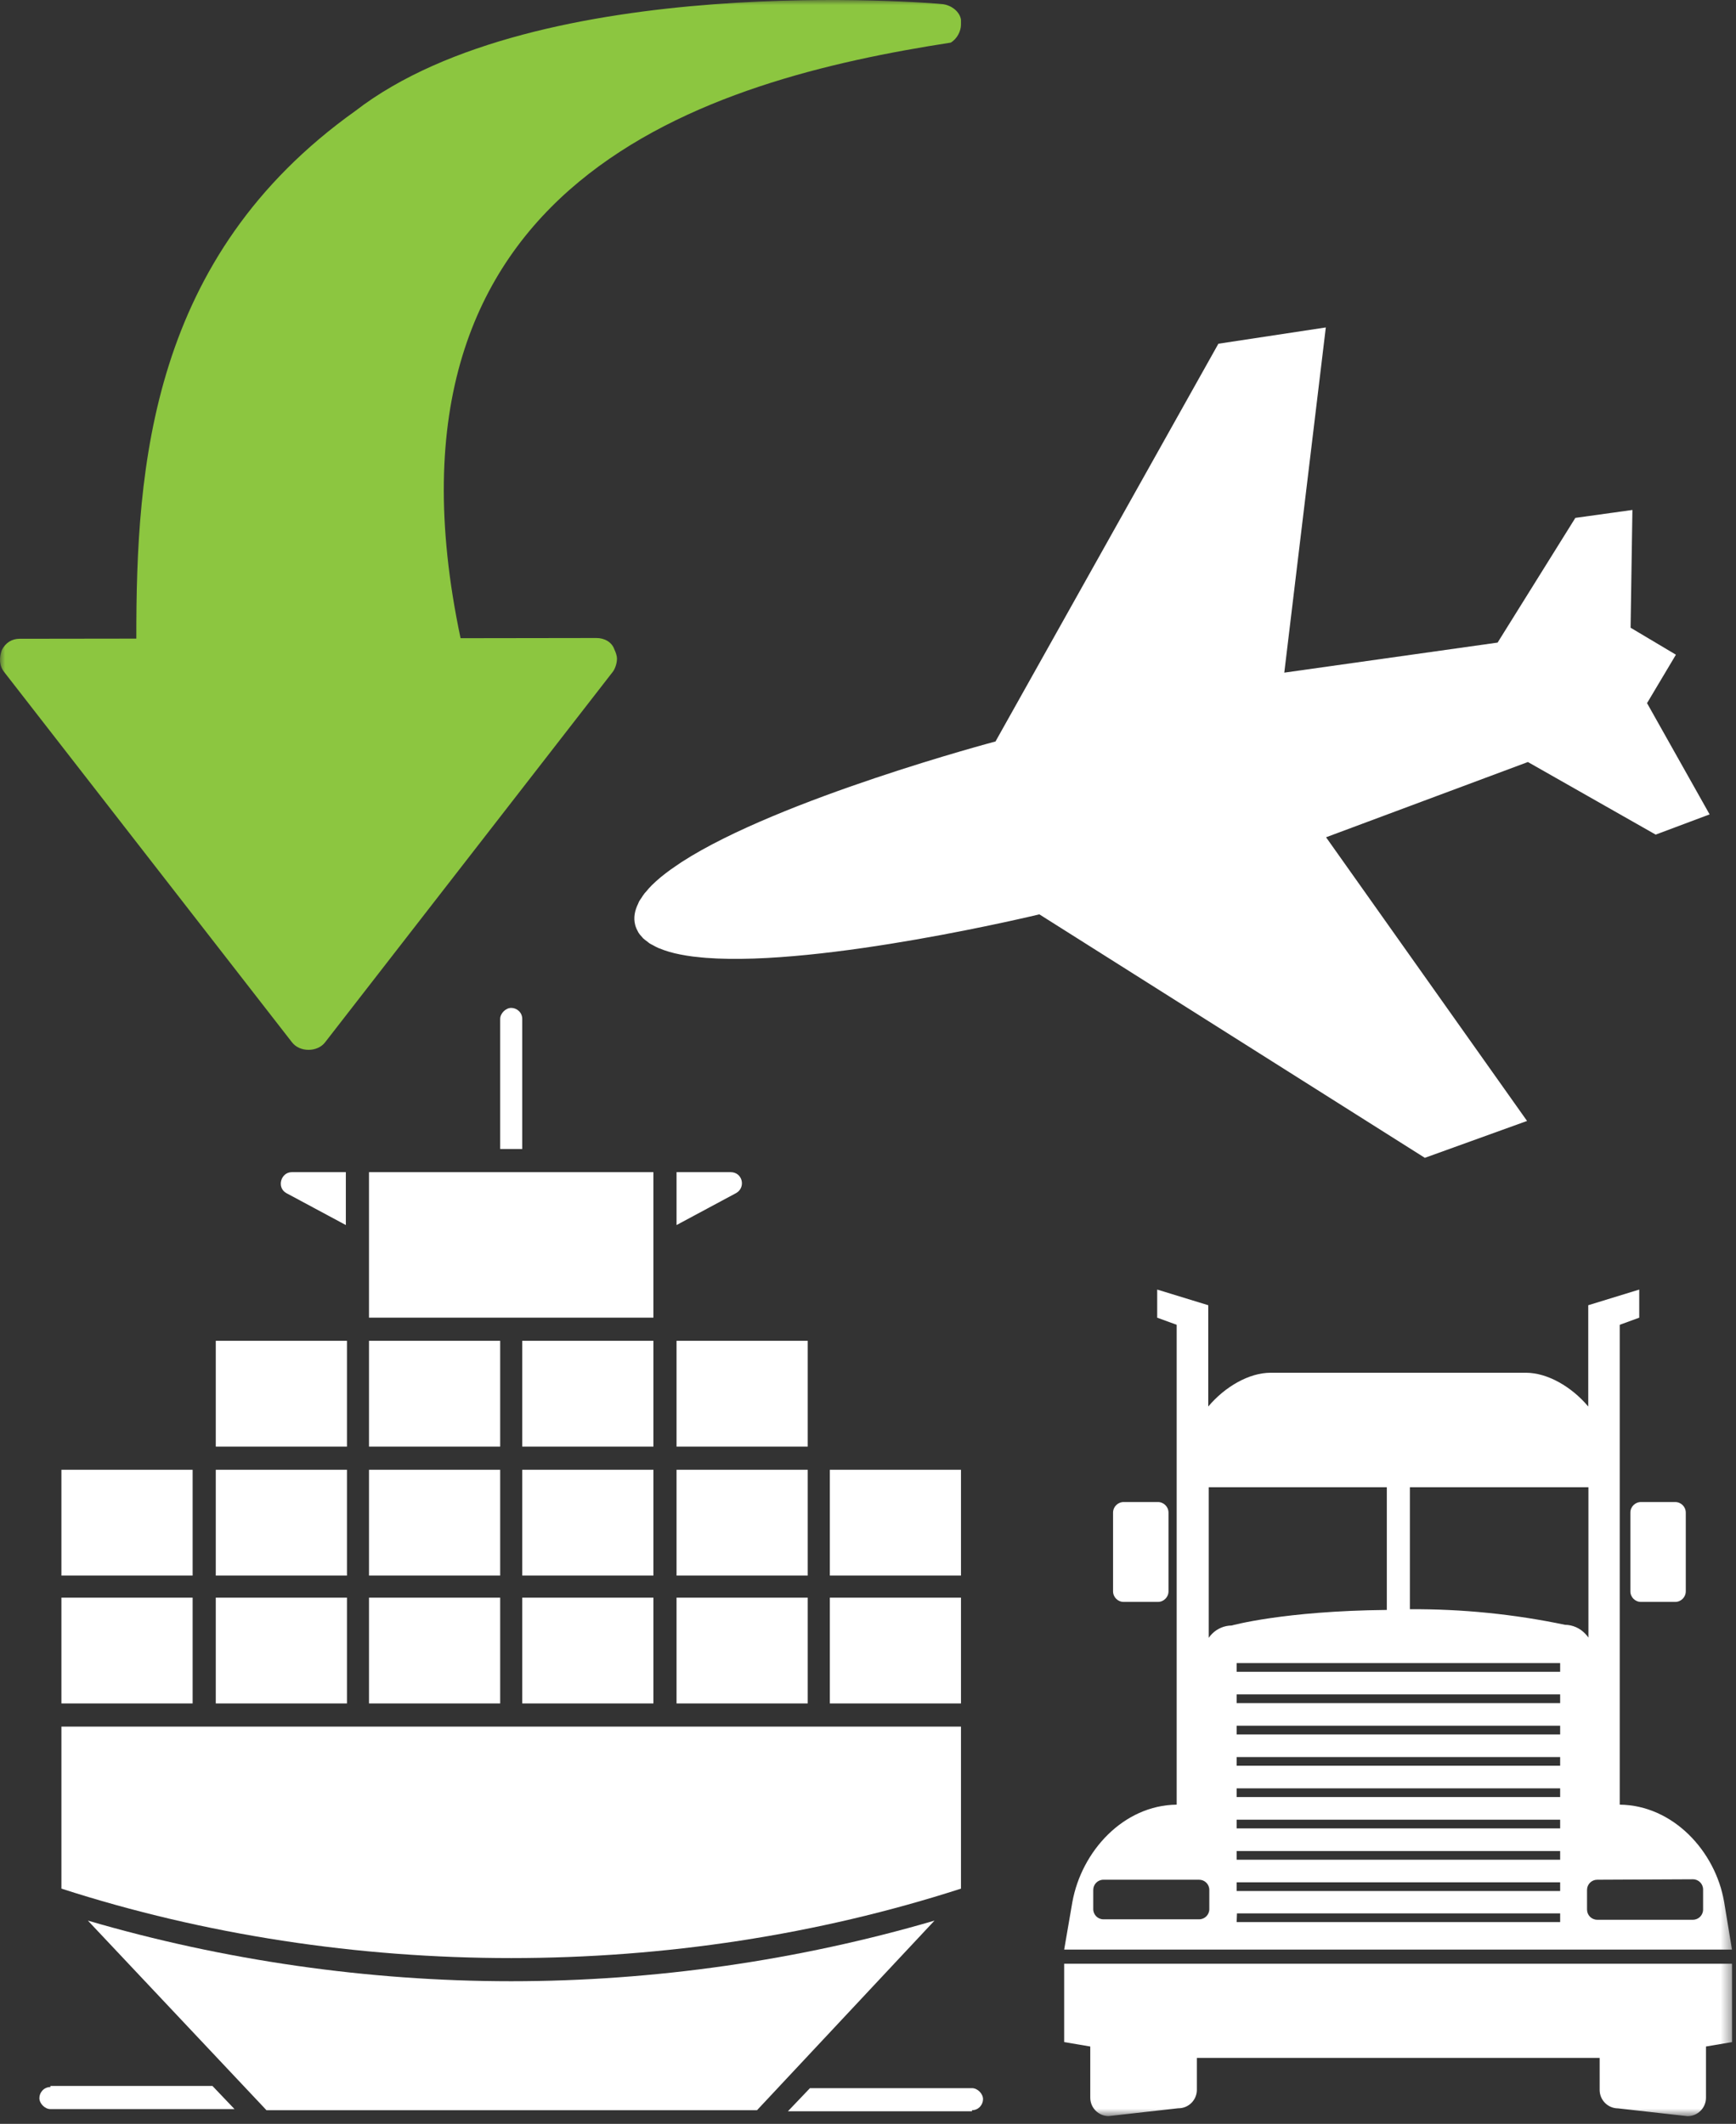 <?xml version="1.0" encoding="UTF-8" standalone="no"?>
<svg width="170px" height="208px" viewBox="0 0 170 208" version="1.1" xmlns="http://www.w3.org/2000/svg" xmlns:xlink="http://www.w3.org/1999/xlink">
    <rect x="0" y="0" width="170" height="208" fill="#333333" stroke="none"/>
    <!-- Generator: Sketch 48.2 (47327) - http://www.bohemiancoding.com/sketch -->
    <title>Page 1</title>
    <desc>Created with Sketch.</desc>
    <defs>
        <polygon id="path-1" points="0 207.249 169.616 207.249 169.616 0 0 0"></polygon>
    </defs>
    <g id="GENERAL" stroke="none" stroke-width="1" fill="none" fill-rule="evenodd">
        <g id="Page-1">
            <path d="M95.184,206.66 C95.832,206.66 96.265,206.119 96.265,205.581 C96.265,205.041 95.725,204.501 95.184,204.501 L79.316,204.501 L77.156,206.767 L95.184,206.767 L95.184,206.66 Z" id="Fill-1" fill="#FFFFFF"></path>
            <path d="M4.936,204.393 C4.29,204.393 3.857,204.933 3.857,205.474 C3.857,206.011 4.396,206.552 4.936,206.552 L22.965,206.552 L20.805,204.286 L4.936,204.286 L4.936,204.393 Z" id="Fill-3" fill="#FFFFFF"></path>
            <path d="M51.141,99.787 C51.141,99.14 50.6,98.708 50.061,98.708 C49.521,98.708 48.981,99.249 48.981,99.787 L48.981,112.525 L51.141,112.525 L51.141,99.787 Z" id="Fill-5" fill="#FFFFFF"></path>
            <path d="M8.606,188.093 L26.094,206.66 L74.133,206.66 L91.513,188.093 C78.235,191.98 64.094,194.03 50.06,194.03 C36.026,194.03 21.884,191.98 8.606,188.093" id="Fill-7" fill="#FFFFFF"></path>
            <path d="M65.066,169.093 L50.061,169.093 L35.056,169.093 L19.941,169.093 L6.015,169.093 L6.015,184.961 C34.084,194.03 66.037,194.03 94.105,184.961 L94.105,169.093 L80.179,169.093 L65.066,169.093 Z" id="Fill-9" fill="#FFFFFF"></path>
            <mask id="mask-2" fill="white">
                <use xlink:href="#path-1"></use>
            </mask>
            <g id="Clip-12"></g>
            <polygon id="Fill-11" fill="#FFFFFF" mask="url(#mask-2)" points="6.015 154.303 18.863 154.303 18.863 143.94 6.015 143.94"></polygon>
            <polygon id="Fill-13" fill="#FFFFFF" mask="url(#mask-2)" points="21.13 154.303 33.977 154.303 33.977 143.94 21.13 143.94"></polygon>
            <polygon id="Fill-14" fill="#FFFFFF" mask="url(#mask-2)" points="36.135 154.303 48.981 154.303 48.981 143.94 36.135 143.94"></polygon>
            <polygon id="Fill-15" fill="#FFFFFF" mask="url(#mask-2)" points="51.141 154.303 63.986 154.303 63.986 143.94 51.141 143.94"></polygon>
            <polygon id="Fill-16" fill="#FFFFFF" mask="url(#mask-2)" points="66.252 154.303 79.098 154.303 79.098 143.94 66.252 143.94"></polygon>
            <polygon id="Fill-17" fill="#FFFFFF" mask="url(#mask-2)" points="81.259 154.303 94.105 154.303 94.105 143.94 81.259 143.94"></polygon>
            <polygon id="Fill-18" fill="#FFFFFF" mask="url(#mask-2)" points="6.015 166.825 18.863 166.825 18.863 156.462 6.015 156.462"></polygon>
            <polygon id="Fill-19" fill="#FFFFFF" mask="url(#mask-2)" points="21.13 166.825 33.977 166.825 33.977 156.462 21.13 156.462"></polygon>
            <polygon id="Fill-20" fill="#FFFFFF" mask="url(#mask-2)" points="36.135 166.825 48.981 166.825 48.981 156.462 36.135 156.462"></polygon>
            <polygon id="Fill-21" fill="#FFFFFF" mask="url(#mask-2)" points="51.141 166.825 63.986 166.825 63.986 156.462 51.141 156.462"></polygon>
            <polygon id="Fill-22" fill="#FFFFFF" mask="url(#mask-2)" points="66.252 166.825 79.098 166.825 79.098 156.462 66.252 156.462"></polygon>
            <polygon id="Fill-23" fill="#FFFFFF" mask="url(#mask-2)" points="81.259 166.825 94.105 166.825 94.105 156.462 81.259 156.462"></polygon>
            <polygon id="Fill-24" fill="#FFFFFF" mask="url(#mask-2)" points="21.13 141.673 33.977 141.673 33.977 131.31 21.13 131.31"></polygon>
            <polygon id="Fill-25" fill="#FFFFFF" mask="url(#mask-2)" points="36.135 141.673 48.981 141.673 48.981 131.31 36.135 131.31"></polygon>
            <polygon id="Fill-26" fill="#FFFFFF" mask="url(#mask-2)" points="51.141 141.673 63.986 141.673 63.986 131.31 51.141 131.31"></polygon>
            <polygon id="Fill-27" fill="#FFFFFF" mask="url(#mask-2)" points="66.252 141.673 79.098 141.673 79.098 131.31 66.252 131.31"></polygon>
            <polygon id="Fill-28" fill="#FFFFFF" mask="url(#mask-2)" points="63.985 129.043 63.985 121.918 63.985 114.794 36.134 114.794 36.134 121.918 36.134 129.043 50.06 129.043"></polygon>
            <path d="M33.867,114.794 L28.578,114.794 C27.498,114.794 27.066,116.305 28.038,116.845 L33.867,119.974 L33.867,114.794 Z" id="Fill-29" fill="#FFFFFF" mask="url(#mask-2)"></path>
            <path d="M66.252,114.794 L66.252,119.974 L72.082,116.845 C73.054,116.305 72.731,114.794 71.542,114.794 L66.252,114.794 Z" id="Fill-30" fill="#FFFFFF" mask="url(#mask-2)"></path>
            <path d="M62.494,88.493 C62.15,89.19 62.023,89.882 62.195,90.559 C62.195,90.565 62.199,90.57 62.199,90.576 C62.2,90.579 62.2,90.581 62.2,90.581 C62.258,90.807 62.351,91.016 62.463,91.213 C62.473,91.23 62.475,91.251 62.484,91.268 C62.599,91.464 62.747,91.644 62.913,91.813 C62.932,91.834 62.945,91.858 62.964,91.88 C63.087,91.998 63.237,92.1 63.38,92.208 C63.468,92.272 63.539,92.347 63.635,92.405 C63.723,92.462 63.833,92.508 63.929,92.561 C64.107,92.66 64.281,92.76 64.48,92.845 C64.517,92.863 64.56,92.874 64.597,92.888 C65.184,93.132 65.856,93.329 66.612,93.476 L66.615,93.476 C67.006,93.555 67.414,93.622 67.843,93.677 C67.986,93.694 68.141,93.706 68.29,93.723 C68.57,93.755 68.848,93.785 69.144,93.807 C80.539,94.686 101.78,89.546 101.78,89.546 L139.529,113.391 L149.539,109.779 L129.856,81.998 L149.622,74.628 L162.135,81.737 L167.416,79.757 L161.289,68.861 L164.116,64.118 L159.677,61.475 L159.856,49.942 L154.268,50.719 L146.655,62.931 L125.765,65.875 L129.832,32.067 L119.312,33.663 L97.486,72.615 C97.486,72.615 76.349,78.219 66.755,84.421 C66.539,84.561 66.341,84.703 66.135,84.843 C65.982,84.948 65.819,85.054 65.677,85.159 C65.354,85.39 65.053,85.625 64.767,85.856 C64.742,85.88 64.714,85.9 64.688,85.92 C64.39,86.167 64.117,86.414 63.867,86.661 C63.854,86.674 63.839,86.688 63.825,86.699 C63.613,86.913 63.431,87.122 63.256,87.337 C63.211,87.388 63.158,87.437 63.118,87.489 C62.999,87.637 62.911,87.786 62.814,87.934 C62.737,88.05 62.649,88.165 62.584,88.279 C62.548,88.351 62.527,88.421 62.494,88.493" id="Fill-31" fill="#FFFFFF" mask="url(#mask-2)"></path>
            <path d="M153.282,192.319 L104.21,192.319 L104.21,199.99 L106.766,200.423 L106.766,205.425 C106.761,206.419 107.562,207.229 108.556,207.24 L115.372,206.472 C116.369,206.488 117.189,205.69 117.205,204.692 L117.205,204.686 L117.205,201.54 L156.648,201.54 L156.648,204.682 C156.652,205.674 157.454,206.477 158.445,206.481 L165.261,207.249 C166.253,207.243 167.054,206.441 167.06,205.45 L167.06,200.423 L169.616,199.99 L169.616,192.319 L153.282,192.319 Z" id="Fill-32" fill="#FFFFFF" mask="url(#mask-2)"></path>
            <path d="M121.132,187.386 L152.78,187.386 L152.78,188.239 L121.1,188.239 L121.132,187.386 Z M118.696,160.001 C118.574,160.125 118.462,160.258 118.364,160.402 L118.364,145.652 L135.806,145.652 L135.806,157.667 C125.683,157.768 120.612,159.193 120.612,159.193 C119.893,159.201 119.205,159.49 118.696,160.001 Z M118.424,186.968 C118.424,187.521 117.978,187.966 117.426,187.966 L108.053,187.966 C107.502,187.966 107.058,187.521 107.058,186.968 L107.058,185.086 C107.058,184.536 107.502,184.09 108.053,184.09 L117.426,184.09 C117.978,184.09 118.424,184.536 118.424,185.086 L118.424,186.968 Z M155.549,145.652 L155.549,160.375 C155.451,160.233 155.339,160.099 155.215,159.977 C154.703,159.44 153.997,159.132 153.256,159.124 C148.261,158.078 143.168,157.567 138.065,157.597 L138.065,145.652 L155.549,145.652 Z M165.774,184.046 C166.323,184.041 166.774,184.484 166.778,185.035 L166.778,185.086 L166.778,187.01 C166.778,187.564 166.331,188.009 165.781,188.009 L156.408,188.009 C155.859,188.009 155.412,187.564 155.412,187.01 L155.412,185.086 C155.412,184.536 155.859,184.09 156.408,184.09 L165.774,184.046 Z M121.1,163.725 L152.78,163.725 L152.78,162.873 L121.1,162.873 L121.1,163.725 Z M121.1,166.791 L152.78,166.791 L152.78,165.94 L121.1,165.94 L121.1,166.791 Z M121.1,169.86 L152.78,169.86 L152.78,169.007 L121.1,169.007 L121.1,169.86 Z M121.1,172.926 L152.78,172.926 L152.78,172.075 L121.1,172.075 L121.1,172.926 Z M121.1,175.994 L152.78,175.994 L152.78,175.141 L121.1,175.141 L121.1,175.994 Z M121.1,179.061 L152.78,179.061 L152.78,178.211 L121.1,178.211 L121.1,179.061 Z M121.1,182.13 L152.78,182.13 L152.78,181.277 L121.1,181.277 L121.1,182.13 Z M121.1,185.197 L152.78,185.197 L152.78,184.345 L121.1,184.345 L121.1,185.197 Z M138.14,190.931 L169.607,190.931 L168.841,186.279 C167.988,181.286 163.831,176.794 158.614,176.737 L158.614,129.743 L160.524,129.046 L160.524,126.293 L155.532,127.826 L155.532,137.746 C153.878,135.784 151.519,134.439 149.431,134.439 L124.422,134.439 C122.334,134.439 119.974,135.784 118.32,137.746 L118.32,127.826 L113.32,126.293 L113.32,129.046 L115.228,129.743 L115.228,176.737 C110.023,176.794 105.916,181.286 105.012,186.279 L104.211,190.931 L138.14,190.931 Z" id="Fill-33" fill="#FFFFFF" mask="url(#mask-2)"></path>
            <path d="M110.039,147.1 L113.388,147.1 C113.96,147.1 114.427,147.564 114.427,148.14 L114.427,155.843 C114.427,156.417 113.96,156.882 113.388,156.882 L110.039,156.882 C109.464,156.882 108.998,156.417 108.998,155.843 L108.998,148.14 C108.998,147.564 109.464,147.1 110.039,147.1" id="Fill-34" fill="#FFFFFF" mask="url(#mask-2)"></path>
            <path d="M160.695,147.1 L164.042,147.1 C164.618,147.1 165.082,147.564 165.082,148.14 L165.082,155.843 C165.082,156.417 164.618,156.882 164.042,156.882 L160.695,156.882 C160.121,156.882 159.656,156.417 159.656,155.843 L159.656,148.14 C159.656,147.564 160.121,147.1 160.695,147.1" id="Fill-35" fill="#FFFFFF" mask="url(#mask-2)"></path>
            <path d="M34.792,10.868 C14.754,25.157 13.327,45.618 13.35,62.542 L1.918,62.557 C1.167,62.557 0.539,62.938 0.163,63.69 C-0.086,64.442 -0.086,65.198 0.417,65.825 L28.584,102.065 C28.961,102.566 29.59,102.819 30.218,102.815 C30.845,102.815 31.472,102.564 31.849,102.061 L60.045,65.746 C60.294,65.368 60.42,64.864 60.418,64.489 C60.418,64.237 60.292,63.86 60.167,63.611 C59.915,62.858 59.162,62.481 58.407,62.483 L45.102,62.502 C35.578,17.412 69.563,7.813 93.103,4.174 C93.73,3.799 94.105,3.044 94.105,2.415 C94.105,2.291 94.105,2.04 94.103,1.914 C93.978,1.162 93.222,0.535 92.344,0.409 C91.34,0.286 52.653,-2.927 34.792,10.868" id="Fill-36" fill="#8CC640" mask="url(#mask-2)"></path>
        </g>
    </g>
</svg>